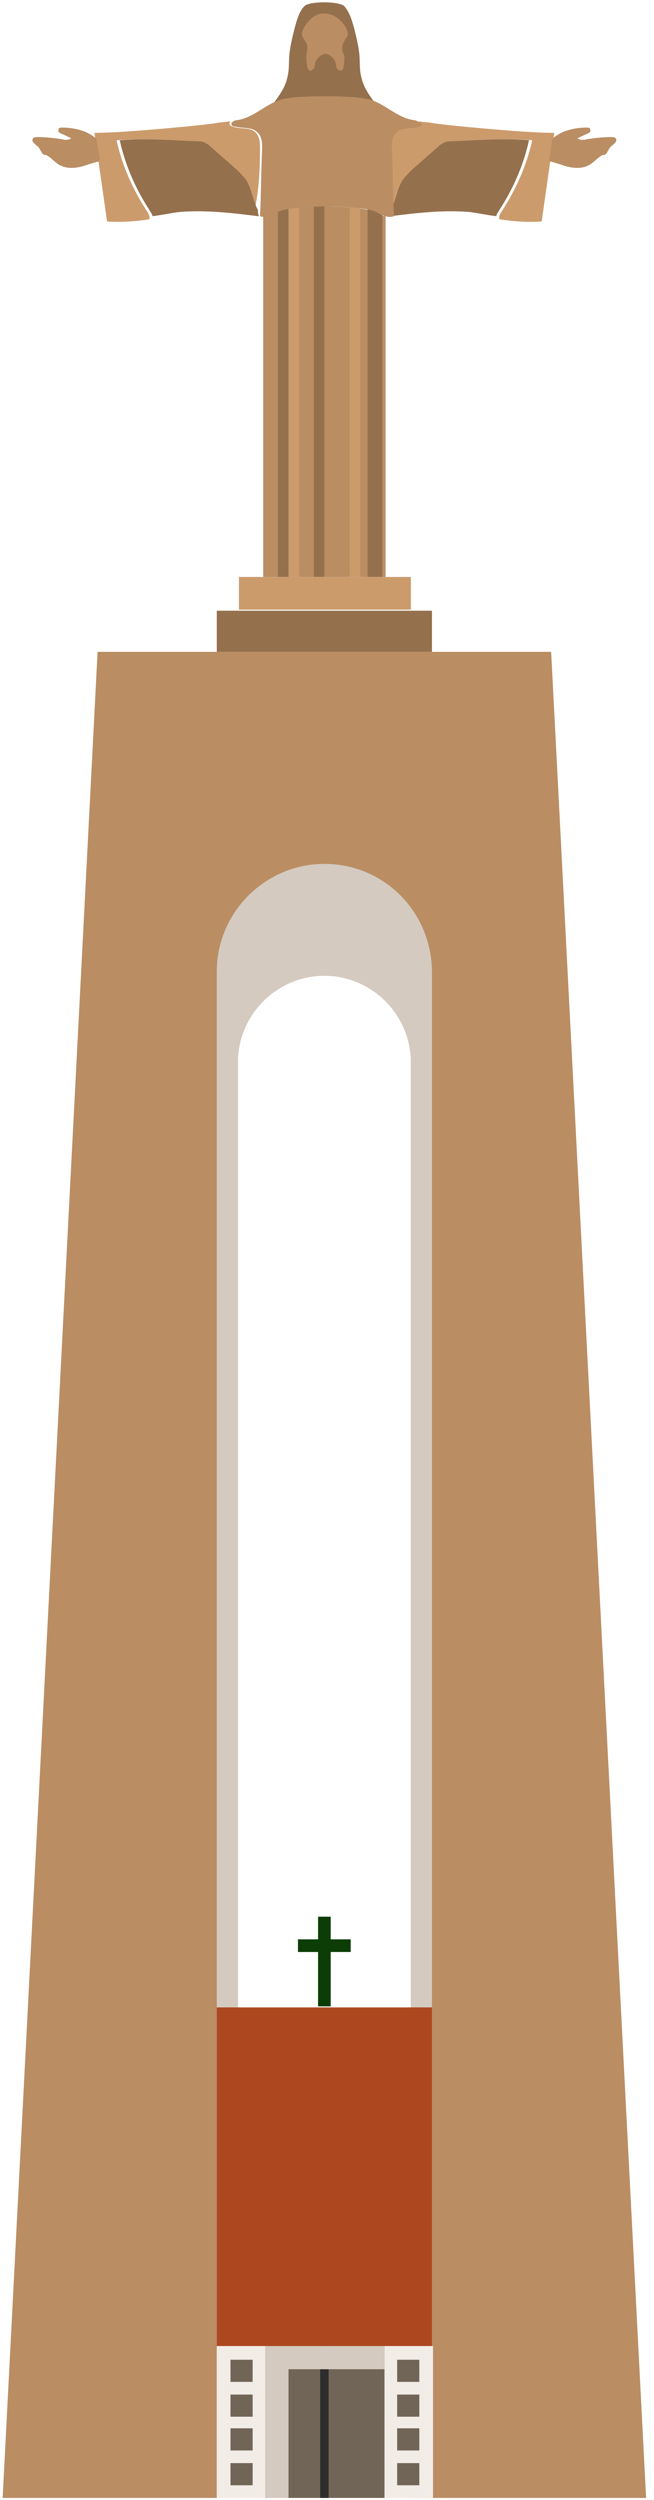 <?xml version="1.0" encoding="UTF-8"?> <svg xmlns="http://www.w3.org/2000/svg" width="62" height="237" viewBox="0 0 62 237" fill="none"> <path d="M61.251 236.793L52.251 61.793H9.251L0.251 236.793H22.551V100.693C22.551 96.193 26.251 92.493 30.751 92.493C35.251 92.493 38.951 96.193 38.951 100.693V236.793H61.251Z" fill="#BA8D63"></path> <path d="M24.651 14.093C24.651 13.593 24.651 12.993 24.251 12.593C23.751 11.993 22.751 12.293 22.051 11.993C21.951 11.993 21.851 11.893 21.751 11.793C21.751 11.693 21.751 11.593 21.851 11.493C21.251 11.593 20.751 11.593 20.351 11.693C17.951 11.993 15.551 12.193 13.051 12.393C11.651 12.493 10.251 12.593 8.951 12.593C9.351 15.393 9.751 18.193 10.151 20.993C11.451 21.093 12.751 20.993 14.151 20.793C14.251 20.493 14.051 20.193 13.851 19.893C12.551 17.893 11.551 15.593 11.051 13.293C13.451 13.093 15.951 13.293 18.351 13.393C18.551 13.393 18.851 13.393 19.051 13.493C19.251 13.593 19.451 13.793 19.651 13.893C20.451 14.593 21.351 15.393 22.151 16.093C22.451 16.393 22.851 16.693 23.051 17.093C23.651 17.993 23.651 19.093 24.151 19.893C24.551 17.993 24.651 15.993 24.651 14.093Z" fill="#CC9B6C"></path> <path d="M24.451 19.893C23.951 18.993 23.851 17.893 23.351 17.093C23.051 16.693 22.751 16.393 22.451 16.093C21.651 15.393 20.751 14.593 19.951 13.893C19.751 13.693 19.551 13.593 19.351 13.493C19.151 13.393 18.851 13.393 18.651 13.393C16.251 13.293 13.751 13.093 11.351 13.293C11.851 15.593 12.851 17.893 14.151 19.893C14.251 20.093 14.451 20.293 14.451 20.493C15.351 20.393 16.151 20.193 17.051 20.093C19.551 19.893 22.051 20.193 24.451 20.493H24.551C24.451 20.293 24.451 20.093 24.451 19.893Z" fill="#94704D"></path> <path d="M9.151 13.193C9.051 13.093 8.851 12.893 8.651 12.793C7.851 12.293 6.851 12.093 5.851 12.093C5.751 12.093 5.551 12.093 5.551 12.293C5.451 12.493 5.651 12.593 5.851 12.693C6.151 12.793 6.451 12.993 6.751 13.093C6.551 13.293 6.151 13.293 5.851 13.193C5.151 13.093 4.351 12.993 3.651 12.993C3.451 12.993 3.251 12.993 3.151 13.093C3.051 13.193 3.051 13.393 3.151 13.493C3.251 13.593 3.351 13.693 3.451 13.793C3.651 13.893 3.751 14.093 3.851 14.293C3.951 14.393 3.951 14.493 4.051 14.593C4.151 14.693 4.251 14.693 4.351 14.693C4.851 14.893 5.251 15.493 5.751 15.693C6.551 16.093 7.551 15.893 8.351 15.593C8.651 15.493 9.051 15.393 9.351 15.293C9.351 15.293 9.451 15.293 9.451 15.193C9.451 14.593 9.251 13.893 9.151 13.193Z" fill="#BA8D63"></path> <path d="M35.651 9.893C35.051 9.093 34.451 8.293 34.251 7.293C34.051 6.593 34.151 5.793 34.051 4.993C33.951 4.193 33.751 3.393 33.551 2.593C33.351 1.893 33.151 1.193 32.651 0.593C32.151 0.093 29.251 0.093 28.851 0.593C28.351 1.093 28.151 1.893 27.951 2.593C27.751 3.393 27.551 4.193 27.451 4.993C27.351 5.793 27.451 6.493 27.251 7.293C27.051 8.293 26.451 9.093 25.851 9.893C27.451 9.693 29.151 9.493 30.751 9.393C32.451 9.493 34.051 9.693 35.651 9.893Z" fill="#94704D"></path> <path d="M36.851 14.093C36.851 13.593 36.851 12.993 37.251 12.593C37.751 11.993 38.751 12.293 39.451 11.993C39.551 11.993 39.651 11.893 39.751 11.793C39.751 11.693 39.751 11.593 39.651 11.493C40.251 11.593 40.751 11.593 41.151 11.693C43.551 11.993 45.951 12.193 48.451 12.393C49.851 12.493 51.251 12.593 52.551 12.593C52.151 15.393 51.751 18.193 51.351 20.993C50.051 21.093 48.751 20.993 47.351 20.793C47.251 20.493 47.451 20.193 47.651 19.893C48.951 17.893 49.951 15.593 50.451 13.293C48.051 13.093 45.551 13.293 43.151 13.393C42.951 13.393 42.651 13.393 42.451 13.493C42.251 13.593 42.051 13.793 41.851 13.893C41.051 14.593 40.151 15.393 39.351 16.093C39.051 16.393 38.651 16.693 38.451 17.093C37.851 17.993 37.851 19.093 37.351 19.893C37.051 17.993 36.951 15.993 36.851 14.093Z" fill="#CC9B6C"></path> <path d="M37.051 19.893C37.551 18.993 37.651 17.893 38.151 17.093C38.451 16.693 38.751 16.393 39.051 16.093C39.851 15.393 40.751 14.593 41.551 13.893C41.751 13.693 41.951 13.593 42.151 13.493C42.351 13.393 42.651 13.393 42.851 13.393C45.251 13.293 47.751 13.093 50.151 13.293C49.651 15.593 48.651 17.893 47.351 19.893C47.251 20.093 47.051 20.293 47.051 20.493C46.151 20.393 45.351 20.193 44.451 20.093C41.951 19.893 39.451 20.193 37.051 20.493H36.951C37.051 20.293 37.051 20.093 37.051 19.893Z" fill="#94704D"></path> <path d="M32.551 4.093C32.651 3.793 32.851 3.593 32.951 3.393C33.051 3.093 32.851 2.693 32.651 2.393C32.251 1.793 31.551 1.293 30.851 1.293H30.751C30.051 1.193 29.351 1.793 28.951 2.393C28.751 2.693 28.551 3.093 28.651 3.393C28.751 3.693 28.951 3.893 29.051 4.093C29.251 4.493 29.051 4.893 29.051 5.293C29.051 5.693 29.051 5.993 29.151 6.393C29.151 6.493 29.251 6.593 29.351 6.693C29.451 6.793 29.651 6.593 29.751 6.493C29.851 6.393 29.851 6.193 29.851 6.093C29.951 5.593 30.351 5.193 30.851 5.093C31.351 5.193 31.751 5.593 31.851 6.093C31.851 6.193 31.851 6.393 31.951 6.493C32.051 6.593 32.151 6.693 32.351 6.693C32.451 6.693 32.551 6.493 32.551 6.393C32.651 5.993 32.651 5.693 32.651 5.293C32.451 4.993 32.351 4.493 32.551 4.093Z" fill="#BA8D63"></path> <path d="M52.351 13.193C52.451 13.093 52.651 12.893 52.851 12.793C53.651 12.293 54.651 12.093 55.651 12.093C55.751 12.093 55.951 12.093 55.951 12.293C56.051 12.493 55.851 12.593 55.651 12.693C55.351 12.793 55.051 12.993 54.751 13.093C54.951 13.293 55.351 13.293 55.651 13.193C56.351 13.093 57.151 12.993 57.851 12.993C58.051 12.993 58.251 12.993 58.351 13.093C58.451 13.193 58.451 13.393 58.351 13.493C58.251 13.593 58.151 13.693 58.051 13.793C57.851 13.893 57.751 14.093 57.651 14.293C57.551 14.393 57.551 14.493 57.451 14.593C57.351 14.693 57.251 14.693 57.151 14.693C56.651 14.893 56.251 15.493 55.751 15.693C54.951 16.093 53.951 15.893 53.151 15.593C52.851 15.493 52.451 15.393 52.151 15.293C52.151 15.293 52.051 15.293 52.051 15.193C52.151 14.593 52.251 13.893 52.351 13.193Z" fill="#BA8D63"></path> <path d="M35.451 20.093C34.151 19.393 27.551 19.393 26.151 20.093C25.751 20.293 25.351 20.493 24.951 20.493V54.693H36.551V20.493C36.151 20.493 35.751 20.293 35.451 20.093Z" fill="#BA8D63"></path> <path d="M36.251 18.993H34.851V54.693H36.251V18.993Z" fill="#94704D"></path> <path d="M27.351 18.993H26.351V54.693H27.351V18.993Z" fill="#94704D"></path> <path d="M28.351 18.993H27.351V54.693H28.351V18.993Z" fill="#CC9B6C"></path> <path d="M30.751 18.993H29.751V54.693H30.751V18.993Z" fill="#94704D"></path> <path d="M34.151 18.993H33.151V54.693H34.151V18.993Z" fill="#CC9B6C"></path> <path d="M39.251 11.393C37.751 11.193 36.651 9.993 35.251 9.493C33.851 8.993 27.751 8.993 26.451 9.493C25.051 9.993 23.951 11.193 22.451 11.393C22.251 11.393 21.851 11.593 21.951 11.793C21.951 11.893 22.051 11.993 22.251 11.993C22.951 12.193 23.951 11.993 24.451 12.593C24.851 12.993 24.851 13.593 24.851 14.093C24.751 16.193 24.751 18.393 24.651 20.493C25.151 20.693 25.751 20.393 26.351 20.093C27.651 19.393 34.251 19.393 35.651 20.093C36.151 20.393 36.751 20.693 37.351 20.493C37.251 18.393 37.251 16.193 37.151 14.093C37.151 13.593 37.151 12.993 37.551 12.593C38.051 11.993 39.051 12.293 39.751 11.993C39.851 11.993 39.951 11.893 40.051 11.793C39.751 11.593 39.451 11.393 39.251 11.393Z" fill="#BA8D63"></path> <path d="M38.951 54.693H22.651V57.793H38.951V54.693Z" fill="#CC9B6C"></path> <path d="M40.951 57.893H20.551V61.793H40.951V57.893Z" fill="#94704D"></path> <path d="M30.751 81.893C25.151 81.893 20.551 86.493 20.551 92.093V236.693H22.551V100.693C22.551 96.193 26.251 92.493 30.751 92.493C35.251 92.493 38.951 96.193 38.951 100.693V236.793H40.951V92.193C40.951 86.493 36.451 81.893 30.751 81.893Z" fill="#D4CAC0"></path> <path d="M40.951 190.293H20.551V222.493H40.951V190.293Z" fill="#AD471F"></path> <path d="M25.151 222.393H20.551V236.793H25.151V222.393Z" fill="#F2ECE7"></path> <path d="M41.051 222.393H36.451V236.793H41.051V222.393Z" fill="#F2ECE7"></path> <path d="M31.351 181.693H30.151V190.193H31.351V181.693Z" fill="#0D3D07"></path> <path d="M33.247 185.041V183.841H28.247V185.041H33.247Z" fill="#0D3D07"></path> <path d="M23.951 223.693H21.851V225.793H23.951V223.693Z" fill="#716557"></path> <path d="M23.951 226.993H21.851V229.093H23.951V226.993Z" fill="#716557"></path> <path d="M23.951 230.193H21.851V232.293H23.951V230.193Z" fill="#716557"></path> <path d="M23.951 233.493H21.851V235.593H23.951V233.493Z" fill="#716557"></path> <path d="M36.451 222.393H25.151V236.793H36.451V222.393Z" fill="#716557"></path> <path d="M39.751 223.693H37.651V225.793H39.751V223.693Z" fill="#716557"></path> <path d="M39.751 226.993H37.651V229.093H39.751V226.993Z" fill="#716557"></path> <path d="M39.751 230.193H37.651V232.293H39.751V230.193Z" fill="#716557"></path> <path d="M39.751 233.493H37.651V235.593H39.751V233.493Z" fill="#716557"></path> <path d="M31.151 222.393H30.351V236.793H31.151V222.393Z" fill="#2D2D2D"></path> <path d="M27.351 224.593H36.451V222.393H25.151V236.793H27.351V224.593Z" fill="#D4CAC0"></path> </svg> 